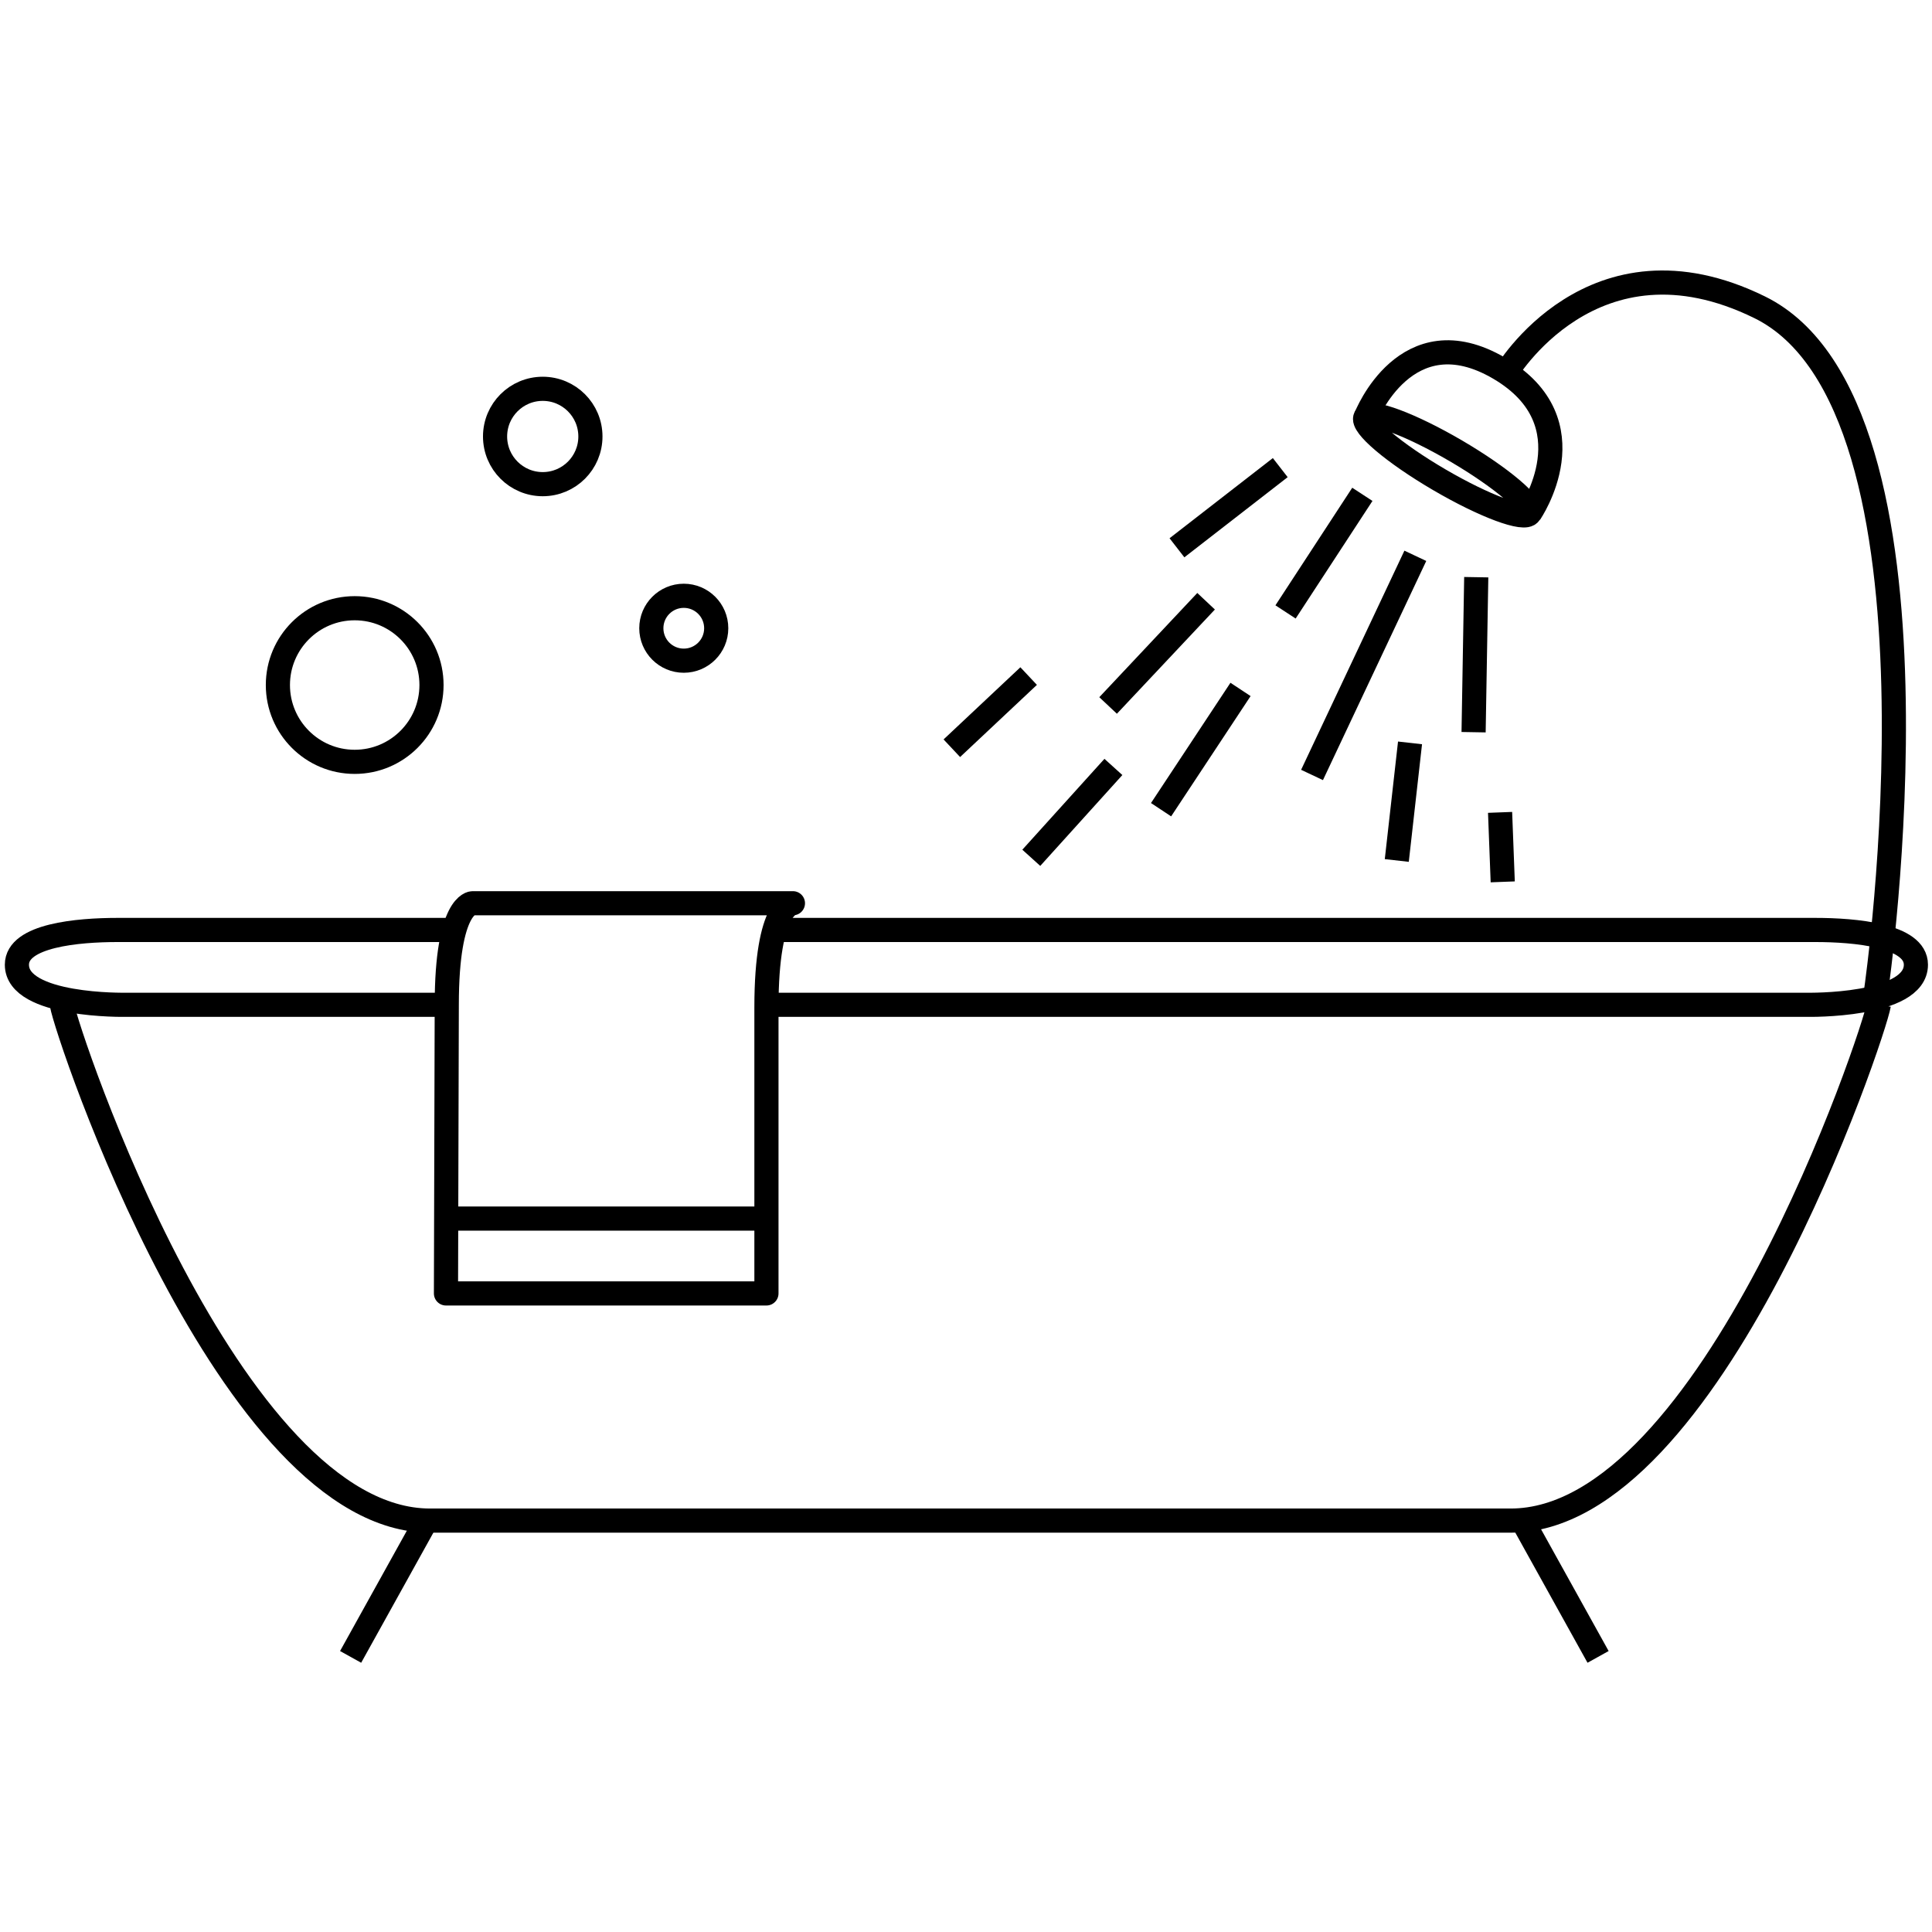 <svg xmlns="http://www.w3.org/2000/svg" preserveAspectRatio="xMinYMin meet" viewBox="-2 -112 800 800" width="800" height="800" overflow="visible" fill="none" stroke="#000" stroke-width="10" stroke-linejoin="round" xmlns:v="https://www.DesignBuy.cz"><path d="M23.644 304.066c1.911 11.805 69.375 213.582 152.441 213.582h413.456M775.98 304.066c-1.911 11.805-69.375 213.582-152.441 213.582H210.083M318.679 273.08h430.98c16.451 0 41.675 2.213 41.675 14.386 0 17.43-44.965 16.6-44.965 16.6m-563.372 0H49.965S5 304.896 5 287.466c0-12.173 25.224-14.386 41.675-14.386H186.13m561.336 30.986H315.371"/><path d="M774.884 297.979s35.094-241.802-48.255-282.748C657.395-18.78 621.346 42.898 621.346 42.898"/><ellipse transform="matrix(.863 .505 -.505 .863 122.376 -290.624)" cx="597.568" cy="80.546" rx="39.378" ry="6.899"/><path d="M563.575 60.669s16.632-42.753 55.17-20.218 12.815 59.972 12.815 59.972"/><circle cx="144.871" cy="171.657" r="31.804"/><circle cx="222.737" cy="68.739" r="19.741"/><circle cx="281.136" cy="148.141" r="13.435"/><path d="M497.418 136.963l-40.577 43.159m127.217-61.972l-42.772 90.745m67.996-81.892l-1.097 64.185m-46.061-98.491l-31.805 48.693m-18.643 32.092l-32.902 49.799m103.09-27.666l-5.483 48.692M528.126 81.631l-42.772 33.199m-61.415 53.119l-31.804 29.879m66.899 7.747l-33.998 37.626m194.116-18.813l1.097 28.773m-437.252 50.932c0-42.08 10.635-42.08 10.635-42.08h132.701s-10.967 0-10.967 43.159v118.411h-132.7l.331-119.49z"/><path d="M182.786 392.594h132.58m313.656 126.16l30.707 55.333m-485.837-55.333l-30.708 55.333"/></svg>